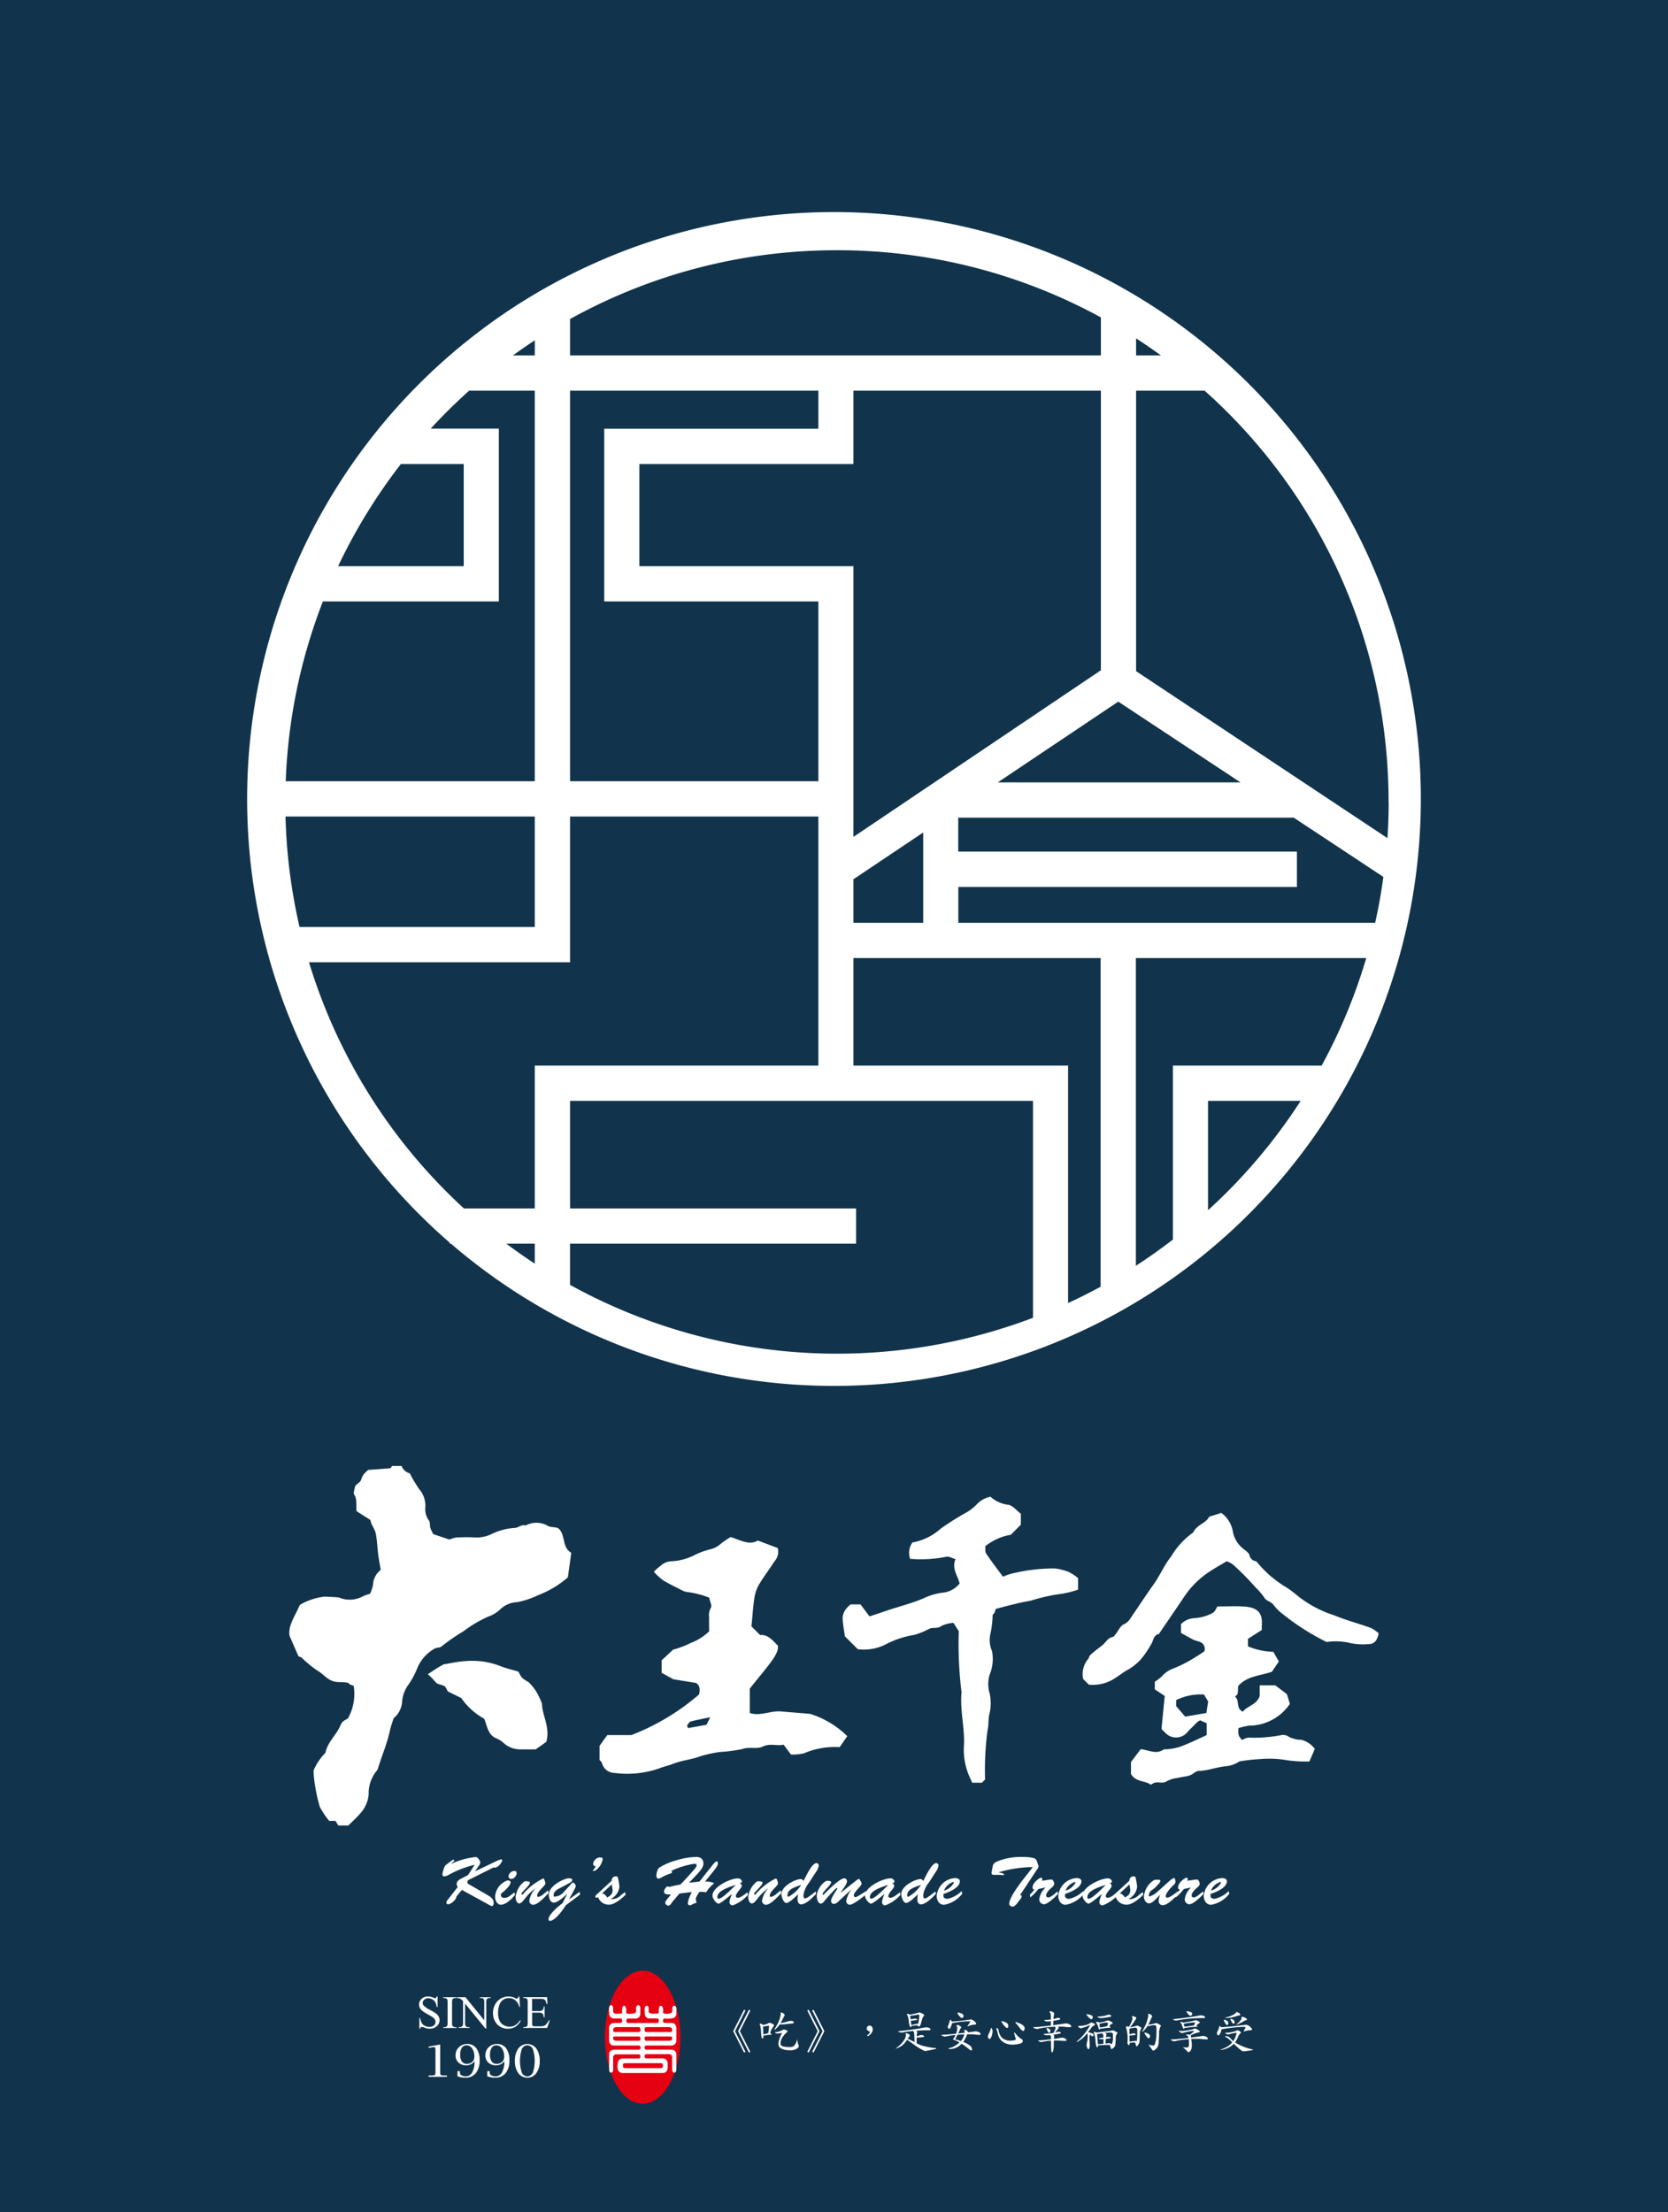 <svg xmlns="http://www.w3.org/2000/svg" xmlns:xlink="http://www.w3.org/1999/xlink" width="81.094" height="107.538" viewBox="0 0 81.094 107.538"><defs><clipPath id="a"><rect width="81.094" height="107.538" transform="translate(0 0)" fill="none"/></clipPath></defs><rect width="81.094" height="107.538" transform="translate(0 0)" fill="#11344c"/><path d="M35.646,98.74l.528,1.041.068-.035-.507-1.006.507-1.006-.068-.035Zm.237,0,.527,1.041.069-.035-.507-1.006.507-1.006L36.41,97.7Z" fill="#fff"/><g clip-path="url(#a)"><path d="M37.036,98.39c.031.017.049.033.053.046a.542.542,0,0,0,.091-.018.384.384,0,0,0,.162-.057.171.171,0,0,1,.068-.029.465.465,0,0,1,.122.038c.069.037.1.066.1.084a.064.064,0,0,1-.011.04.69.69,0,0,0-.13.2.713.713,0,0,0-.042.138l.022.013c.026.029.04.049.04.06a.014.014,0,0,1-.014.009,1.424,1.424,0,0,0-.246.022,1.19,1.19,0,0,1-.13.02h-.011l0,.068c0,.049-.016.071-.036.071a.041.041,0,0,1-.037-.029.079.079,0,0,1-.013-.042A1.789,1.789,0,0,1,37,98.715a1.622,1.622,0,0,0-.033-.212.3.3,0,0,0-.036-.1c0-.018.007-.027.025-.027a.356.356,0,0,1,.084.016m.184.478a.744.744,0,0,0,.124-.035,2.355,2.355,0,0,0,.042-.337c0-.011-.009-.018-.027-.018s-.05.005-.1.011a.862.862,0,0,1-.151.016.039.039,0,0,1-.015,0l.017.387a.484.484,0,0,0,.109-.022m.873-.99a.115.115,0,0,1,.053.082.071.071,0,0,1-.018.044.072.072,0,0,0-.028.038,2.839,2.839,0,0,1-.156.306,2.77,2.77,0,0,0,.333-.08.861.861,0,0,1,.164-.031c.1,0,.148.029.148.077,0,.031-.031.047-.093.051s-.17.016-.286.029a1.5,1.5,0,0,1-.21.016.491.491,0,0,1-.091-.007,1.085,1.085,0,0,1-.193.222c-.031.031-.053.044-.062.044s-.009,0-.009-.018a3.168,3.168,0,0,0,.2-.361,1.934,1.934,0,0,0,.093-.275.927.927,0,0,0,.016-.115l-.007-.053c0-.011.011-.018.033-.018a.219.219,0,0,1,.111.049m-.379.9a.55.55,0,0,0,.144-.02,1.164,1.164,0,0,0,.228-.1.024.024,0,0,1,.018,0,.356.356,0,0,1,.1.02q.087.036.087.069c0,.013-.009.022-.022.031a1,1,0,0,0-.171.175.815.815,0,0,0-.122.208.587.587,0,0,0-.031.191.1.1,0,0,0,.027.066.161.161,0,0,0,.1.058,1.171,1.171,0,0,0,.33.031.335.335,0,0,0,.2-.053.677.677,0,0,0,.157-.344,1.417,1.417,0,0,0,.038.242.4.4,0,0,1,.04.113.1.1,0,0,1-.044.077.343.343,0,0,1-.147.087.485.485,0,0,1-.177.035,1.4,1.4,0,0,1-.35-.031.584.584,0,0,1-.135-.053.25.25,0,0,1-.142-.228.852.852,0,0,1,.042-.215,1.638,1.638,0,0,1,.14-.322.881.881,0,0,1-.217.034.21.21,0,0,1-.1-.02.043.043,0,0,1-.022-.04s0-.009.007-.009Z" fill="#fff"/><path d="M39.316,99.781l-.069-.035.508-1.006-.508-1.006.069-.036.527,1.042Zm.237,0-.069-.035.508-1.006-.508-1.006.069-.036.527,1.042Z" fill="#fff"/><path d="M42.356,98.85a.525.525,0,0,1-.166.135l-.033-.04c.09-.066.137-.122.137-.17,0-.009-.013-.02-.04-.031a.233.233,0,0,1-.073-.04.119.119,0,0,1-.04-.1.128.128,0,0,1,.042-.093.134.134,0,0,1,.093-.042.138.138,0,0,1,.111.056.208.208,0,0,1,.044.13.3.3,0,0,1-.075.191" fill="#fff"/><path d="M45.177,98.586c.04.018.06.042.06.073a.032.032,0,0,1-.035.036c-.239,0-.461.009-.669.024.042.02.064.038.064.053a.144.144,0,0,0-.005.034.735.735,0,0,0-.022.181c.049-.013.093-.026.133-.04a.253.253,0,0,1,.076-.019c.1,0,.146.031.146.079,0,.014-.016.02-.047.022s-.079.009-.137.014a.97.97,0,0,1-.1.006.361.361,0,0,1-.071,0c0,.08-.007.171-.007.277a1.613,1.613,0,0,0,.255.113,3.793,3.793,0,0,0,.689.126.022.022,0,0,1,.009.016c0,.015-.022.026-.062.031-.272.06-.425.091-.458.091a.169.169,0,0,1-.087-.022,3.2,3.2,0,0,1-.4-.233c-.161-.118-.3-.215-.409-.29a1.4,1.4,0,0,1-.149.195.814.814,0,0,1-.3.2.378.378,0,0,1-.109.034h-.009a1.8,1.8,0,0,0,.29-.242,1.075,1.075,0,0,0,.173-.246.385.385,0,0,0,.049-.17l-.018-.069c0-.011.011-.018.033-.018a.222.222,0,0,1,.118.044q.057.03.057.069a.04.04,0,0,1-.011.025c-.033.039-.057.07-.07.088a.231.231,0,0,0-.02.036c.115.057.223.113.325.161a4.187,4.187,0,0,0-.017-.449c-.011-.027-.023-.047-.031-.065a.074.074,0,0,1-.016-.02l-.073.007c-.122.011-.255.029-.4.055a.619.619,0,0,1-.1.016.262.262,0,0,1-.1-.027c-.036-.013-.051-.024-.051-.035s0-.007.015-.007c.257-.026.481-.053.674-.08s.372-.055.565-.093a1.051,1.051,0,0,1,.131-.011.3.3,0,0,1,.121.031m-.983-.673a.375.375,0,0,1,.035.022,2.8,2.8,0,0,0,.463-.106.425.425,0,0,1,.129.044c.075.04.113.068.113.086a.057.057,0,0,1-.016.033.543.543,0,0,0-.091.176,2.289,2.289,0,0,1-.084.285.119.119,0,0,1-.04.049.074.074,0,0,1-.037.011.037.037,0,0,1-.034-.022.265.265,0,0,0-.028-.038c-.056,0-.109.009-.16.016a.959.959,0,0,1-.124.018h-.011c0,.035-.016.053-.033.053a.041.041,0,0,1-.038-.029.084.084,0,0,1-.013-.042,1.092,1.092,0,0,1-.047-.27,1.017,1.017,0,0,0-.044-.187.221.221,0,0,0-.049-.088c0-.016.009-.025.027-.025a.333.333,0,0,1,.082.014m.219.5a1.132,1.132,0,0,0,.146-.029.075.075,0,0,1,.029-.006.1.1,0,0,1,.049.011,2,2,0,0,0,.042-.231A1.029,1.029,0,0,0,44.692,98c0-.047-.013-.071-.035-.071a2.522,2.522,0,0,1-.406.062l.022.175c.06-.009.118-.02.173-.033a.11.11,0,0,1,.029,0c.08,0,.122.016.122.045,0,.006-.007.011-.016.013-.053.013-.1.022-.152.029a.609.609,0,0,1-.076.008.394.394,0,0,1-.073,0l.027.211a.988.988,0,0,0,.106-.016" fill="#fff"/><path d="M46.671,98.482c.04.029.062.056.062.082a.028.028,0,0,1-.009.018.253.253,0,0,0-.058.091c-.029.064-.055.124-.082.177l.313-.033c0-.018,0-.035,0-.053a.129.129,0,0,0-.027-.069c0-.011.014-.018.042-.018a.157.157,0,0,1,.08.029.207.207,0,0,1,.076.089c.128-.013.241-.029.334-.044a.283.283,0,0,1,.04,0,.414.414,0,0,1,.155.038c.051.031.078.062.078.093s-.02.035-.06.035-.113,0-.213-.013a1.123,1.123,0,0,0-.159-.013l-.22,0a.041.041,0,0,0-.009.02,1.355,1.355,0,0,1-.184.35.582.582,0,0,1,.06.027,1.2,1.2,0,0,1,.286.17.235.235,0,0,1,.084.166c0,.034-.015.051-.044.051a.113.113,0,0,1-.062-.024,4.23,4.23,0,0,0-.4-.3.852.852,0,0,1-.284.2.736.736,0,0,1-.283.056q-.087,0-.087-.027a1.594,1.594,0,0,0,.217-.069,1.334,1.334,0,0,0,.33-.223,1.264,1.264,0,0,0-.274-.125c-.027-.006-.038-.017-.038-.033a.027.027,0,0,1,.011-.024.449.449,0,0,0,.08-.124c.011-.02.02-.04.029-.058a3.779,3.779,0,0,0-.41.06.29.29,0,0,1-.1.018.274.274,0,0,1-.12-.031c-.035-.018-.053-.031-.053-.04s.005-.016.018-.016c.113,0,.343-.015.691-.051.011-.031.02-.06.029-.088a.661.661,0,0,0,.031-.155.313.313,0,0,0-.024-.116.05.05,0,0,1-.009-.033.029.029,0,0,1,.033-.033.253.253,0,0,1,.129.046m-.41-.248a.285.285,0,0,0,.013.036,8.592,8.592,0,0,0,.9-.1l.042,0a.348.348,0,0,1,.135.064c.071.066.109.109.109.126,0,.04-.029.06-.082.06a.89.89,0,0,0-.335.087.008.008,0,0,1-.009-.009.95.95,0,0,1,.073-.111.316.316,0,0,0,.058-.113s0-.007-.013-.011a.157.157,0,0,0-.049-.007,3.447,3.447,0,0,0-.355.022c-.1.009-.228.027-.385.054a.3.3,0,0,1-.056.011.066.066,0,0,1-.026,0,.5.5,0,0,1-.029.129.633.633,0,0,1-.064.131.06.06,0,0,1-.036.02.065.065,0,0,1-.053-.034.1.1,0,0,1-.018-.062.133.133,0,0,1,.014-.06,1.181,1.181,0,0,0,.088-.259c0-.017.011-.026.02-.026s.036.02.056.057m.292.676c-.035.073-.071.14-.1.2a.008.008,0,0,0,0,.011c0,.007.007.011.024.016.089.024.169.051.244.077a.852.852,0,0,0,.131-.226.893.893,0,0,0,.033-.1c-.124.007-.233.013-.328.02m.162-1.048a.332.332,0,0,1,.1.06.112.112,0,0,1,.027.073c0,.064-.027.095-.078.095-.033,0-.075-.033-.128-.1a.385.385,0,0,1-.089-.142c0-.008.009-.015.027-.017a.393.393,0,0,1,.137.033" fill="#fff"/><path d="M48.221,98.613a.336.336,0,0,1,.037.126.677.677,0,0,1-.042.22.311.311,0,0,1-.057.124c-.018.024-.034.035-.047.035a.07.07,0,0,1-.066-.042A.223.223,0,0,1,48.032,99a.307.307,0,0,1,.014-.085,1.241,1.241,0,0,0,.121-.285c.005-.031.014-.047.031-.047s.014.011.023.031m.323.056a.661.661,0,0,0,.073.243.4.4,0,0,0,.1.146.377.377,0,0,0,.166.1.556.556,0,0,0,.226.045.783.783,0,0,0,.253-.038c.015,0,.024-.013.024-.04l-.086-.3c0-.018,0-.027.008-.027s.014.007.023.016a2.027,2.027,0,0,0,.261.263.123.123,0,0,0,.062.04.108.108,0,0,1,.069.113.082.082,0,0,1-.029.058.213.213,0,0,1-.1.055,1.423,1.423,0,0,1-.368.051.794.794,0,0,1-.211-.024,1.053,1.053,0,0,1-.172-.06.721.721,0,0,1-.171-.128.766.766,0,0,1-.1-.14.976.976,0,0,1-.068-.2.85.85,0,0,0-.067-.223c0-.018,0-.027.009-.027a.1.1,0,0,1,.1.078m.242-.4a.584.584,0,0,1,.184.091.2.2,0,0,1,.051.144.092.092,0,0,1-.02.053.056.056,0,0,1-.042.024.1.1,0,0,1-.067-.033A1.117,1.117,0,0,1,48.7,98.3c-.013-.014-.017-.022-.017-.029s.008-.018.017-.018a.36.36,0,0,1,.087.016m.66.044c.06.022.122.049.184.075a.535.535,0,0,1,.155.118.188.188,0,0,1,.031.1.214.214,0,0,1-.022.084.061.061,0,0,1-.056.038.047.047,0,0,1-.044-.018.9.9,0,0,1-.119-.126,2.022,2.022,0,0,0-.158-.2c-.035-.031-.051-.053-.051-.066s0-.018.009-.018.04,0,.071.009" fill="#fff"/><path d="M51.491,98.1c.036.013.056.026.056.035a.052.052,0,0,1-.007.025.059.059,0,0,1-.027.02c-.1.022-.2.042-.3.055,0,.067-.009.137-.009.215q.362-.046.585-.086c.015,0,.029,0,.038,0a.443.443,0,0,1,.166.04c.057.036.086.071.086.107s-.022.035-.062.035-.122,0-.233-.013a1.369,1.369,0,0,0-.172-.014c-.071,0-.138,0-.2,0a.027.027,0,0,0,.016.006c.028.016.044.034.044.051s-.007.016-.016.029c-.022.031-.039.051-.05.064a.844.844,0,0,1-.122.142,1.084,1.084,0,0,0,.128-.033.094.094,0,0,1,.042-.011.544.544,0,0,1,.067.009c.035.013.055.026.055.035a.051.051,0,0,1-.006.025.038.038,0,0,1-.029.017,3.119,3.119,0,0,1-.337.058c.033.02.051.038.051.055a.291.291,0,0,1,0,.049.231.231,0,0,0-.017.1c.15-.018.272-.038.368-.058a.166.166,0,0,1,.026,0,.4.4,0,0,1,.144.033c.049.031.073.06.073.089s-.017.033-.051.033-.106,0-.2-.007c-.058,0-.109-.009-.149-.009l-.215,0c0,.193,0,.317-.011.373a.45.45,0,0,1-.031.148c-.017.036-.035.056-.053.056s-.022-.022-.024-.062A4.31,4.31,0,0,1,51.1,99.2c-.04.005-.078.007-.111.009a2.893,2.893,0,0,0-.293.047.192.192,0,0,1-.064.013.233.233,0,0,1-.113-.031c-.035-.018-.051-.031-.051-.038s.005-.009.018-.009c.082,0,.255-.015.521-.048.031,0,.062-.007.093-.012v-.035a.372.372,0,0,0-.033-.166c-.056.006-.1.009-.131.009a.31.31,0,0,1-.162-.027c-.02-.011-.029-.02-.029-.024a.016.016,0,0,1,.018-.018,3.866,3.866,0,0,0,.432-.04l.016,0a1.07,1.07,0,0,0,.086-.173.237.237,0,0,0,.02-.08.279.279,0,0,0-.024-.055q-.2.011-.351.024a3.4,3.4,0,0,0-.425.067.235.235,0,0,1-.093.017.3.3,0,0,1-.131-.031c-.04-.017-.057-.031-.057-.039s0-.016.015-.016c.115,0,.355-.02.72-.064l.12-.014c0-.079,0-.15,0-.212a.906.906,0,0,1-.133.013.3.3,0,0,1-.164-.029c-.017-.011-.026-.02-.026-.024s0-.018.018-.018c.119,0,.221-.013.305-.024a1.829,1.829,0,0,0-.011-.264.5.5,0,0,0-.033-.069.065.065,0,0,1-.02-.04c0-.017.013-.026.042-.026a.2.2,0,0,1,.107.033c.048.022.075.042.075.062a.184.184,0,0,0,0,.036,1.153,1.153,0,0,0-.033.246,1.472,1.472,0,0,0,.173-.047.112.112,0,0,1,.04-.009.467.467,0,0,1,.064.007m-.556.494a.274.274,0,0,1,.1.055.13.13,0,0,1,.029.085.094.094,0,0,1-.023.057.067.067,0,0,1-.048.029c-.011,0-.02-.007-.029-.024a.782.782,0,0,1-.084-.173.047.047,0,0,1-.007-.02.016.016,0,0,1,.015-.018.239.239,0,0,1,.047.009" fill="#fff"/><path d="M53.149,98.343c.058.031.086.056.086.076s-.011.024-.028.033a.513.513,0,0,0-.131.1,2.659,2.659,0,0,1-.169.228.146.146,0,0,0,.025.025l.031,0c.031.009.064.02.1.029a.352.352,0,0,1,.086.042.063.063,0,0,1,.018.04.124.124,0,0,1-.016.053.04.04,0,0,1-.037.024c-.014,0-.02,0-.025-.009a.345.345,0,0,1-.064-.057l-.033-.038,0,.018a.245.245,0,0,1-.013.057c-.009.038-.014.058-.014.062l.018.426a.253.253,0,0,1-.022.1c-.016.044-.029.069-.04.069-.029,0-.055-.045-.082-.133a.158.158,0,0,1-.013-.058,1.51,1.51,0,0,1,.037-.217A1.077,1.077,0,0,0,52.881,99a.612.612,0,0,0-.02-.159c-.031.035-.062.068-.089.1a1.186,1.186,0,0,1-.33.277.243.243,0,0,1-.088.046c-.005,0-.009,0-.009-.008s.009-.016.028-.036a2.507,2.507,0,0,0,.306-.3,3,3,0,0,0,.3-.43.066.066,0,0,0,.011-.029s-.007-.009-.018-.009a2.28,2.28,0,0,1-.416.146.172.172,0,0,1-.1-.04c-.025-.022-.036-.037-.036-.046s0-.027.018-.027a1.622,1.622,0,0,0,.33-.035.814.814,0,0,0,.255-.118c.018,0,.029-.008.029-.011a.365.365,0,0,1,.095.029m-.233-.425a.857.857,0,0,1,.169.055.1.1,0,0,1,.046.091.114.114,0,0,1-.022.06.061.061,0,0,1-.046.026.077.077,0,0,1-.06-.024.8.8,0,0,1-.169-.179.039.039,0,0,1-.013-.023.016.016,0,0,1,.016-.015.531.531,0,0,1,.079.009m.368.868.02.011a.319.319,0,0,0,.053,0,.305.305,0,0,0,.058-.007c.124-.018.3-.04.529-.064a.681.681,0,0,0,.147-.031l.02,0a.471.471,0,0,1,.115.048c.071.038.108.062.108.073a.027.027,0,0,1-.008.018.4.4,0,0,0-.078.157,4.079,4.079,0,0,1-.024.421.255.255,0,0,1-.078.125c-.049.044-.082.066-.1.066s-.025-.009-.029-.027l-.06-.177c-.117,0-.233.007-.346.011s-.188.011-.215.011h-.011l0,.027c0,.046-.014.069-.034.069a.04.04,0,0,1-.037-.029.074.074,0,0,1-.016-.04,1.832,1.832,0,0,1-.042-.324,1.135,1.135,0,0,0-.042-.219.308.308,0,0,0-.044-.106c0-.018.006-.027.024-.027a.384.384,0,0,1,.084.013m.133-.489a.161.161,0,0,1,.031.013,1.13,1.13,0,0,0,.206-.031.736.736,0,0,0,.164-.055.108.108,0,0,1,.049-.014.387.387,0,0,1,.133.045c.073.044.111.075.111.1,0,0-.007.007-.018.009a.208.208,0,0,0-.069.035.18.18,0,0,0-.071.084.016.016,0,0,1-.006.014l.009.006c.026.029.042.049.042.058a.017.017,0,0,1-.016.009,2.136,2.136,0,0,0-.31.024c-.087.013-.14.02-.16.02a.051.051,0,0,1-.028-.007l0,.016c0,.022-.005.033-.009.033-.031,0-.047-.011-.051-.033a.726.726,0,0,0-.12-.295c-.009-.009-.011-.013-.011-.017a.024.024,0,0,1,.027-.027.156.156,0,0,1,.1.018m.195,1.048a.182.182,0,0,0,.04-.005v-.226a.464.464,0,0,1-.071.005.445.445,0,0,1-.115-.011c-.027-.007-.04-.014-.04-.022s0-.016.018-.018c.071-.007.139-.016.206-.027a1.041,1.041,0,0,0-.009-.131.322.322,0,0,0-.027-.053.062.062,0,0,1-.013-.024c-.084.011-.153.022-.206.031a.078.078,0,0,1-.029,0,.072.072,0,0,1-.024,0l.042.5a2.275,2.275,0,0,0,.228-.018m.357-1.409c.04.015.062.028.062.042a.062.062,0,0,1-.009.028.05.05,0,0,1-.033.023c-.089.017-.177.033-.271.046a.977.977,0,0,1-.146.016.329.329,0,0,1-.184-.034c-.022-.013-.031-.022-.031-.028s.005-.009.018-.009a1.99,1.99,0,0,0,.324-.038,1,1,0,0,0,.161-.049.1.1,0,0,1,.034-.009.555.555,0,0,1,.075.012m-.319.587a1.041,1.041,0,0,0,.188-.045.3.3,0,0,0,.02-.059.325.325,0,0,0,.009-.051.054.054,0,0,0-.06-.062,1.251,1.251,0,0,0-.171.024c-.09.02-.148.031-.175.035,0,.045.007.105.016.184a1.215,1.215,0,0,0,.173-.026m.228.793a.223.223,0,0,1,.051-.007.124.124,0,0,1,.08.029c.009.009.015.018.02.022a.014.014,0,0,0,.011,0c.013,0,.022-.012.031-.034a.719.719,0,0,0,.044-.217c0-.051,0-.108,0-.173a.275.275,0,0,0-.013-.106.141.141,0,0,0-.1-.033c-.065,0-.129,0-.191.009-.035,0-.071.006-.1.011a.084.084,0,0,0,.02.008c.049.023.073.04.073.058l-.007.027a.4.4,0,0,0-.019.108.156.156,0,0,0,.044-.006.226.226,0,0,1,.051-.007c.093,0,.139.018.139.051,0,.009-.008.013-.024.015a1.941,1.941,0,0,1-.217.027c-.007.067-.013.142-.018.23a1.129,1.129,0,0,0,.122-.015" fill="#fff"/><path d="M55.185,98.043c.038.018.058.04.058.062a.153.153,0,0,1-.022.054c-.036.048-.06.086-.078.113a1.819,1.819,0,0,1-.208.283.051.051,0,0,0,.024,0c.058-.018.142-.038.251-.06a.178.178,0,0,0,.068-.029h.009a.42.42,0,0,1,.109.047c.066.037.1.062.1.073a.036.036,0,0,1-.009.022.538.538,0,0,0-.07.177c-.005.266-.012.426-.018.475a.307.307,0,0,1-.062.141c-.038.054-.062.078-.076.078s-.019-.007-.024-.024c-.018-.054-.035-.109-.055-.169-.04.005-.08.007-.118.009-.071.007-.115.009-.13.009l-.009,0v.02a.124.124,0,0,1-.014.062c-.006.022-.017.033-.031.033s-.024-.016-.046-.051a.1.1,0,0,1-.022-.044l.009-.1a2.027,2.027,0,0,0-.06-.614.177.177,0,0,1-.018-.068c0-.022.013-.036.042-.036a.3.3,0,0,1,.073.016l.025.011a1.689,1.689,0,0,0,.144-.284.432.432,0,0,0,.035-.142.235.235,0,0,0-.033-.068c0-.018.013-.027.042-.027a.224.224,0,0,1,.115.033m-.151,1.186a1.006,1.006,0,0,0,.153-.02.146.146,0,0,1,.031,0,.1.1,0,0,1,.049.011l0-.009a2.04,2.04,0,0,0,.025-.268c0-.067,0-.138,0-.217a.327.327,0,0,0-.016-.12.111.111,0,0,0-.088-.038.377.377,0,0,0-.076.007c-.073.013-.128.024-.166.033a.01.01,0,0,1-.009,0,.118.118,0,0,1-.026,0l0,.286a1.019,1.019,0,0,0,.113-.035.316.316,0,0,1,.064-.016c.08,0,.122.025.122.062,0,.013-.013.022-.04.022s-.068.009-.117.014a.68.68,0,0,1-.086.006.429.429,0,0,1-.056,0l.005.295c.031,0,.066,0,.11-.009m.933-1.29c.036.027.056.053.056.08a.067.067,0,0,1-.02.047.1.1,0,0,0-.027.039,3.408,3.408,0,0,1-.142.313h.016a.047.047,0,0,0,.026,0c.063-.015.149-.033.264-.055a.267.267,0,0,0,.071-.024l.011,0a.5.5,0,0,1,.115.049c.071.038.109.062.109.073a.082.082,0,0,1-.009.031.786.786,0,0,0-.077.24,6.012,6.012,0,0,1-.034.651.373.373,0,0,1-.1.195c-.066.067-.11.1-.133.1a.066.066,0,0,1-.062-.026c-.048-.074-.1-.149-.164-.233l-.024-.027s0-.006.009-.006a1.13,1.13,0,0,0,.233.051c.022,0,.044-.02.062-.062a1.289,1.289,0,0,0,.079-.4c.005-.1.007-.206.007-.326a.63.63,0,0,0-.015-.16.122.122,0,0,0-.1-.048.493.493,0,0,0-.078.006,1.324,1.324,0,0,0-.17.04.014.014,0,0,1-.011,0,.136.136,0,0,1-.058-.011,1.182,1.182,0,0,1-.195.241c-.031.031-.051.047-.06.047s-.009,0-.009-.018a3.115,3.115,0,0,0,.191-.377,2.749,2.749,0,0,0,.089-.288.886.886,0,0,0,.015-.122l-.009-.051c0-.011.011-.017.036-.017a.218.218,0,0,1,.108.048m-.239.88a.435.435,0,0,1,.148.067.134.134,0,0,1,.043.1.125.125,0,0,1-.023.066.067.067,0,0,1-.046.029.064.064,0,0,1-.051-.029.888.888,0,0,1-.144-.208.04.04,0,0,1-.013-.022.016.016,0,0,1,.017-.018.294.294,0,0,1,.069.011" fill="#fff"/><path d="M57.372,98.722a.113.113,0,0,0,.045.009,1.571,1.571,0,0,0,.23-.018c.1-.013.189-.027.264-.044a1.085,1.085,0,0,0,.164-.054.033.033,0,0,1,.015-.006.4.4,0,0,1,.131.055c.075.045.113.078.113.1s-.015.024-.044.029a1.979,1.979,0,0,0-.4.144.087.087,0,0,1,.013.044.455.455,0,0,0,0,.069c.226-.027.408-.051.548-.076l.037,0a.439.439,0,0,1,.155.036c.054.031.08.064.08.095s-.022.033-.062.033-.113,0-.213-.013a1.123,1.123,0,0,0-.159-.013c-.142,0-.266,0-.377.006.005.04.011.082.02.129a1.155,1.155,0,0,1,.011.142.87.87,0,0,1-.013.186.342.342,0,0,1-.049.113.216.216,0,0,1-.051.053.153.153,0,0,1-.06.02c-.015,0-.026-.011-.033-.029a2.5,2.5,0,0,0-.217-.2.008.008,0,0,1,.009-.009,1.629,1.629,0,0,0,.173.009.112.112,0,0,0,.066-.013.142.142,0,0,0,.031-.069.279.279,0,0,0,.007-.064,1.782,1.782,0,0,0-.016-.257c-.062,0-.119.011-.173.015a3.52,3.52,0,0,0-.429.069.281.281,0,0,1-.094.016.29.29,0,0,1-.119-.029c-.036-.02-.053-.033-.053-.04s0-.018.017-.018c.111,0,.348-.018.707-.057.047-.005.091-.009.135-.016a.233.233,0,0,0-.022-.069.2.2,0,0,0-.082-.068c-.009,0-.011,0-.011-.005,0-.018.022-.026.069-.026a.457.457,0,0,1,.111.015l0,0c.058-.044.124-.1.195-.157.007-.007.011-.011.011-.015s-.009-.018-.026-.018a.786.786,0,0,0-.129.013,3,3,0,0,0-.317.067.453.453,0,0,1-.117.024.2.2,0,0,1-.1-.044c-.029-.023-.043-.038-.043-.051a.016.016,0,0,1,.018-.018.139.139,0,0,1,.033.009M58.531,98c.036.018.054.04.054.069s-.014.033-.036.033a7.677,7.677,0,0,0-.875.046c-.122.014-.255.034-.4.06a.583.583,0,0,1-.1.016.243.243,0,0,1-.091-.022c-.031-.012-.046-.02-.046-.029s0-.018.017-.018c.253-.027.477-.053.667-.08s.372-.053.563-.091a.992.992,0,0,1,.129-.011.272.272,0,0,1,.11.027m-1.041.3a.2.2,0,0,1,.038.024c.093-.013.21-.031.352-.055a2.166,2.166,0,0,0,.233-.055.059.059,0,0,1,.031-.007.331.331,0,0,1,.1.035c.067.036.1.062.1.078a.049.049,0,0,1-.029.027.941.941,0,0,0-.144.119l.013.007c.025.022.038.038.038.046a.019.019,0,0,1-.02.011,3.111,3.111,0,0,0-.385.025,1.548,1.548,0,0,1-.2.024.056.056,0,0,1-.02,0c-.006.031-.017.047-.033.047s-.027-.009-.035-.029a.067.067,0,0,1-.016-.042.287.287,0,0,1-.044-.12.272.272,0,0,0-.04-.082.128.128,0,0,0-.047-.04c0-.018.009-.026.027-.026a.334.334,0,0,1,.082.015m.321.195a1.987,1.987,0,0,0,.237-.035.348.348,0,0,0,.049-.093.089.089,0,0,0,.011-.038c0-.011-.011-.018-.033-.018s-.1.007-.195.016-.191.028-.326.053h0l.038.139c.053,0,.126-.011.221-.024m.029-.7a.308.308,0,0,1,.1.04.074.074,0,0,1,.024.051c0,.071-.029.1-.087.1-.031,0-.068-.027-.113-.084s-.077-.1-.077-.115.009-.016.026-.018a.616.616,0,0,1,.129.022" fill="#fff"/><path d="M59.367,98.538s0,.009,0,.009c.291-.011.685-.051,1.184-.117.022,0,.042,0,.055,0a.38.38,0,0,1,.148.076c.08.075.12.122.12.142s-.026.046-.08.046a1.14,1.14,0,0,0-.325.064c-.007,0-.009,0-.009-.009a.856.856,0,0,1,.053-.1.356.356,0,0,0,.042-.1s0-.006-.013-.011a.194.194,0,0,0-.049-.006,4.848,4.848,0,0,0-.485.028c-.138.014-.313.036-.53.071a.555.555,0,0,1-.075.014c-.009,0-.014,0-.018,0v0a.412.412,0,0,1-.033.139.51.51,0,0,1-.071.133.057.057,0,0,1-.1-.013.106.106,0,0,1-.016-.062.146.146,0,0,1,.013-.06,1.113,1.113,0,0,0,.1-.266c0-.018.011-.029.023-.029s.035.02.055.06m.9.191c.051.026.078.051.078.071a.054.054,0,0,1-.016.022.539.539,0,0,0-.137.206,1.293,1.293,0,0,1-.115.224.256.256,0,0,0-.02.026l.011.009a2.669,2.669,0,0,0,.857.335c0,.017-.017.031-.048.037-.211.031-.333.049-.368.049a.214.214,0,0,1-.142-.033,4.606,4.606,0,0,1-.372-.33.665.665,0,0,1-.062.057,1.074,1.074,0,0,1-.195.131,1.243,1.243,0,0,1-.211.08.58.58,0,0,1-.159.026c-.014,0-.018,0-.018-.008s.011-.009.035-.014l.12-.048a1.786,1.786,0,0,0,.217-.114,1.1,1.1,0,0,0,.169-.148.273.273,0,0,0,.028-.033c-.035-.033-.07-.069-.106-.107a.718.718,0,0,0-.213-.15c-.017,0-.026-.014-.026-.036,0,0,.013-.009.044-.009a.324.324,0,0,1,.106.02.6.6,0,0,1,.129.107.908.908,0,0,0,.117.113A.343.343,0,0,0,60,99.163a1.444,1.444,0,0,0,.1-.248.278.278,0,0,0,.018-.082.016.016,0,0,0-.016-.016c-.11.018-.21.038-.3.06a.4.4,0,0,1-.1.018.174.174,0,0,1-.091-.027c-.027-.013-.04-.026-.04-.035s0-.016.017-.016a1.363,1.363,0,0,0,.277-.028,1.113,1.113,0,0,0,.258-.078.215.215,0,0,1,.046-.007.347.347,0,0,1,.1.025m-.7-.534a.428.428,0,0,1,.117.064.135.135,0,0,1,.033.1.091.091,0,0,1-.022.057.069.069,0,0,1-.046.029c-.014,0-.027-.009-.038-.029a.763.763,0,0,1-.109-.19.039.039,0,0,1-.011-.025.019.019,0,0,1,.018-.015.285.285,0,0,1,.058.009m.66-.348c.047.035.071.064.071.086a.039.039,0,0,1-.036.04.5.5,0,0,0-.128.027,1.691,1.691,0,0,1-.47.1.284.284,0,0,1-.1-.006c0-.009.009-.016.026-.018a.811.811,0,0,0,.167-.049,1.064,1.064,0,0,0,.259-.12.23.23,0,0,0,.086-.09.017.017,0,0,1,.016-.009.281.281,0,0,1,.1.042m-.337.3a.368.368,0,0,1,.109.062.15.15,0,0,1,.031.1.082.082,0,0,1-.018.049.053.053,0,0,1-.035.02.045.045,0,0,1-.038-.024.826.826,0,0,1-.109-.186.048.048,0,0,1-.009-.023s.007-.008.018-.008a.174.174,0,0,1,.051.011m.645-.069c.066.04.1.071.1.093s-.014.02-.04.027a.57.57,0,0,0-.109.048,1.96,1.96,0,0,1-.363.175c-.011,0-.016,0-.016-.008a1.045,1.045,0,0,0,.107-.089.68.68,0,0,0,.119-.133c.023-.024.034-.042.034-.055a.177.177,0,0,0-.005-.029.17.17,0,0,1,0-.04c0-.018.013-.027.042-.027a.47.47,0,0,1,.135.038" fill="#fff"/><path d="M22.258,91.726a.215.215,0,0,1-.056-.138c0-.131.1-.2.207-.256l.348-.181.319-.5a5.112,5.112,0,0,0-1.281.5.461.461,0,0,1-.187.063.092.092,0,0,1-.1-.1,1.528,1.528,0,0,1,.082-.308c.043-.128.072-.135.181-.217l.18-.135a.22.22,0,0,1,.1-.049.032.032,0,0,1,.033.036c0,.026.01.02-.151.158l.006.006a3.841,3.841,0,0,1,1.163-.328c.085-.007.1.016.154.079a.367.367,0,0,1,.095.184.372.372,0,0,1-.082.174l-.167.243.006.006,1.048-.5a.993.993,0,0,1,.2-.075.058.058,0,0,1,.062.062c0,.043-.2.394-.423.332l-1.2.6a.142.142,0,0,0-.076.121c0,.069.1.109.151.138l.831.483c.148.085.3.187.3.374,0,.049-.013.161-.082.161a.51.51,0,0,1-.164-.072l-1.3-.713-.263.316c0,.157-.269.38-.4.38A.079.079,0,0,1,21.7,92.5a.24.24,0,0,1,.069-.148Z" fill="#fff"/><path d="M25.039,92.117c-.148.18-.436.476-.686.476-.194,0-.282-.223-.282-.391a.889.889,0,0,1,.607-.791c.056,0,.145.02.145.092,0,.164-.326.456-.463.551-.027.135.023.207.174.207.174,0,.344-.174.476-.269Zm-.315-.913a.3.3,0,0,1,.286-.253.1.1,0,0,1,.108.1.3.3,0,0,1-.263.292.132.132,0,0,1-.131-.141" fill="#fff"/><path d="M26.645,91.893l.026.144c-.174.155-.512.559-.752.559a.193.193,0,0,1-.184-.217,1.184,1.184,0,0,1,.283-.565l-.007-.006a2.61,2.61,0,0,0-.5.5c-.05.062-.171.223-.26.223-.144,0-.18-.207-.184-.318a1.111,1.111,0,0,1,.388-.719.164.164,0,0,1,.128-.04c.2.007.18.053.18.073,0,.128-.413.459-.413.538a.036.036,0,0,0,.036.036c.023,0,.052-.029.066-.046a2.886,2.886,0,0,1,.962-.739c.013,0,.032.017.052.063a.705.705,0,0,1,.049.177c0,.128-.4.378-.4.6a.06.06,0,0,0,.059.059.693.693,0,0,0,.282-.164Z" fill="#fff"/><path d="M27.577,92.067l-.007-.007c-.118.132-.463.431-.643.431s-.246-.24-.246-.385c0-.43.715-.778.968-.8.046,0,.174.01.174.082s-.065.1-.108.135l-.374.2c-.207.112-.45.2-.421.444,0,.026.023.033.053.033a.629.629,0,0,0,.417-.2l.351-.387c.033-.036.072-.092.125-.092s.125.111.125.167a.471.471,0,0,1-.069.168l-.246.459.006.007.5-.358.017.138-.693.519c-.345.548-.634.758-.762.758a.075.075,0,0,1-.076-.079c0-.236.5-.65.68-.781Z" fill="#fff"/><path d="M29.137,90.294c.053,0,.167,0,.167.076a.877.877,0,0,1-.154.364c-.2.243-.266.217-.338.217a1.358,1.358,0,0,0,.148-.224c-.059-.019-.125-.039-.125-.115a.366.366,0,0,1,.3-.318" fill="#fff"/><path d="M30.384,91.979l.033.125c-.2.2-.558.5-.821.486a.543.543,0,0,1-.522-.375.107.107,0,0,1-.072.043.061.061,0,0,1-.056-.062c0-.043.053-.089.079-.115l.713-.654a.2.2,0,0,1,.187-.213c.1,0,.118.03.128.121a3.127,3.127,0,0,1,.062.381.758.758,0,0,1-.427.6.6.6,0,0,0,.5-.184Zm-1.116.069c.122.007.194.108.256.194.2-.122.25-.178.26-.368-.01-.069-.023-.158-.043-.269Z" fill="#fff"/><path d="M33.032,92.051l-.342.4c-.039.055-.112.187-.19.187a.166.166,0,0,1-.161-.141c0-.092.232-.319.279-.408-.23.02-.335-.023-.335-.134,0-.076.095-.25.183-.25.023,0,.049.023.076.023s.04-.023.539-.118c.125-.121.361-.378.649-.706.043-.046.138-.161.138-.227s-.075-.072-.115-.072a4.079,4.079,0,0,0-1.126.345c.024.01.047.02.047.049,0,.046-.043.066-.083.079a2.348,2.348,0,0,0-.45.2.316.316,0,0,1-.131.046c-.075,0-.1-.092-.1-.151a.8.8,0,0,1,.111-.362,3.022,3.022,0,0,1,.854-.374,3.614,3.614,0,0,1,.969-.167c.272,0,.355.161.355.321,0,.2-.2.4-.328.542l-.372.394.506-.059.593-.745c.04-.053.178-.237.247-.237.042,0,.056.04.056.076,0,.1-.022.167-.27.469l-.354.437a.862.862,0,0,1,.446.082,1.69,1.69,0,0,0-.393.44A1.064,1.064,0,0,0,34,91.972c-.049.086-.17.24-.17.338a1.093,1.093,0,0,0,.036.2c-.1-.023-.272.138-.357.109-.056-.02-.076-.066-.06-.164a1.71,1.71,0,0,1,.19-.48Z" fill="#fff"/><path d="M35.277,92.32c-.062.05-.272.22-.348.22-.092,0-.282-.216-.289-.387-.013-.41.841-.831,1.222-.841a.2.2,0,0,1,.213.158c0,.039-.085.072-.115.082a.13.13,0,0,1,.1.135c0,.105-.285.335-.285.489,0,.056.049.079.1.079.138,0,.325-.168.466-.263l.026.122a1.913,1.913,0,0,1-.742.512.155.155,0,0,1-.158-.174,1.1,1.1,0,0,1,.122-.368l-.007-.007Zm-.4-.085c0,.016.016.076.066.066.065-.013.167,0,.817-.66l-.006-.007c-.782.24-.877.44-.877.6" fill="#fff"/><path d="M37.96,91.893l.026.144c-.174.155-.512.559-.752.559a.193.193,0,0,1-.184-.217,1.184,1.184,0,0,1,.283-.565l-.007-.006a2.61,2.61,0,0,0-.505.5c-.05.062-.171.223-.26.223-.144,0-.18-.207-.184-.318a1.111,1.111,0,0,1,.388-.719.164.164,0,0,1,.128-.04c.2.007.18.053.18.073,0,.128-.413.459-.413.538a.036.036,0,0,0,.036.036c.023,0,.052-.029.066-.046a2.886,2.886,0,0,1,.962-.739c.013,0,.032.017.052.063a.705.705,0,0,1,.049.177c0,.128-.4.378-.4.6a.06.06,0,0,0,.059.059.693.693,0,0,0,.282-.164Z" fill="#fff"/><path d="M39.329,91.529a1.25,1.25,0,0,0-.266.594c0,.053,0,.164.076.164.112,0,.414-.266.519-.335l.023.109c-.155.17-.493.515-.732.515-.125,0-.174-.131-.174-.236a1.631,1.631,0,0,1,.026-.25c-.115.1-.42.417-.568.417s-.24-.315-.24-.43c0-.387.653-.716.933-.732.068,0,.1.043.137.092.109-.187.4-.867.637-.867a.118.118,0,0,1,.106.125.735.735,0,0,1-.142.315Zm-1.047.617a.054.054,0,0,0,.049.062,1.71,1.71,0,0,0,.621-.577c-.578.187-.65.3-.67.515" fill="#fff"/><path d="M40.853,92.347c-.076.072-.194.207-.305.207a.142.142,0,0,1-.145-.138c0-.1.076-.246.289-.571a.1.1,0,0,0,.02-.043.023.023,0,0,0-.023-.023c-.033,0-.1.079-.128.1-.171.18-.355.377-.509.568a.207.207,0,0,1-.141.092c-.158,0-.2-.256-.2-.375,0-.321.351-.761.548-.735.05.006.148.006.148.075s-.092.165-.131.211c-.059.069-.131.128-.181.2-.036.049-.1.1-.1.171,0,.006.01.029.023.029s.056-.043.066-.052c.161-.168.745-.752.958-.752a.134.134,0,0,1,.135.151c0,.144-.233.41-.305.538l.006.007.729-.575c.033-.026.115-.092.155-.092s.059.079.069.092a.293.293,0,0,1,.059.132c0,.055-.066.128-.1.167-.256.282-.276.335-.279.41,0,.04.039.092.079.083.068-.017.1-.017.508-.293l.02.155c-.154.121-.627.509-.811.509a.183.183,0,0,1-.167-.191,1.332,1.332,0,0,1,.243-.532l-.007-.006Z" fill="#fff"/><path d="M42.692,92.32c-.062.05-.272.22-.348.22-.092,0-.282-.216-.289-.387-.013-.41.841-.831,1.222-.841a.2.2,0,0,1,.213.158c0,.039-.085.072-.115.082a.13.13,0,0,1,.1.135c0,.105-.285.335-.285.489,0,.056.049.079.1.079.137,0,.325-.168.466-.263l.026.122a1.913,1.913,0,0,1-.742.512.155.155,0,0,1-.158-.174A1.1,1.1,0,0,1,43,92.084l-.007-.007Zm-.4-.085c0,.016.016.076.066.066s.167,0,.817-.66l-.006-.007c-.782.24-.877.44-.877.6" fill="#fff"/><path d="M45.151,91.529a1.25,1.25,0,0,0-.266.594c0,.053,0,.164.076.164.112,0,.414-.266.519-.335l.023.109c-.155.17-.493.515-.732.515-.125,0-.174-.131-.174-.236a1.631,1.631,0,0,1,.026-.25c-.115.1-.42.417-.568.417s-.24-.315-.24-.43c0-.387.653-.716.933-.732.069,0,.095.043.137.092.109-.187.4-.867.637-.867a.118.118,0,0,1,.106.125.735.735,0,0,1-.142.315Zm-1.047.617a.054.054,0,0,0,.049.062,1.71,1.71,0,0,0,.621-.577c-.578.187-.65.3-.67.515" fill="#fff"/><path d="M46.783,92.055a1.41,1.41,0,0,1-.886.541c-.24,0-.352-.213-.358-.43a.949.949,0,0,1,.89-.867c.1,0,.236.027.236.158,0,.161-.161.4-.791.611l-.007.072c-.01.125.1.167.2.167a1.386,1.386,0,0,0,.683-.377Zm-.407-.529c0-.023-.016-.043-.039-.036a.721.721,0,0,0-.444.417.807.807,0,0,0,.483-.381" fill="#fff"/><path d="M48.356,91.142c-.076,0-.148,0-.148-.089a1.334,1.334,0,0,1,.03-.19c.039-.213.033-.279.246-.374a3.009,3.009,0,0,1,1.228-.217,2.233,2.233,0,0,1,.5.043c.2.046.187.147.272.374.03.079-.075.2-.121.272l-.772,1.169.007.007c.033-.013.075,0,.075.046,0,.066-.1.184-.138.233-.059.076-.19.269-.292.269-.082,0-.177-.046-.177-.138,0-.325.6-1.09.818-1.362l.328-.421a5.95,5.95,0,0,0-1.662.253v.007c.046.01.263.033.263.1s-.131.013-.263.017Z" fill="#fff"/><path d="M50.481,91.831a2.308,2.308,0,0,1-.394.407l-.013-.144a1.179,1.179,0,0,0,.217-.24c-.069-.007-.089-.033-.089-.1,0-.236.335-.473.414-.473a.059.059,0,0,1,.059.056.223.223,0,0,1-.023.092c.308-.043.489-.082.522-.043a.337.337,0,0,1,.079.174c0,.1-.063.152-.138.214-.1.082-.256.243-.256.374a.1.1,0,0,0,.1.092c.142,0,.348-.213.457-.295l.023.121c-.125.141-.5.506-.69.506a.239.239,0,0,1-.223-.253.938.938,0,0,1,.3-.555l-.007-.007Z" fill="#fff"/><path d="M52.694,92.055a1.41,1.41,0,0,1-.886.541c-.24,0-.352-.213-.358-.43a.949.949,0,0,1,.89-.867c.1,0,.236.027.236.158,0,.161-.161.4-.791.611l-.007.072c-.01.125.1.167.2.167a1.386,1.386,0,0,0,.683-.377Zm-.407-.529c0-.023-.016-.043-.039-.036a.721.721,0,0,0-.444.417.807.807,0,0,0,.483-.381" fill="#fff"/><path d="M53.265,92.32c-.062.05-.272.22-.348.22-.092,0-.282-.216-.289-.387-.013-.41.841-.831,1.222-.841a.2.2,0,0,1,.213.158c0,.039-.085.072-.115.082a.13.13,0,0,1,.095.135c0,.105-.285.335-.285.489,0,.056.049.079.1.079.137,0,.325-.168.466-.263l.026.122a1.914,1.914,0,0,1-.742.512.155.155,0,0,1-.158-.174,1.1,1.1,0,0,1,.122-.368l-.007-.007Zm-.4-.085c0,.016.016.076.066.066.065-.013.167,0,.817-.66l-.006-.007c-.782.24-.877.44-.877.6" fill="#fff"/><path d="M55.554,91.979l.033.125c-.2.2-.558.5-.821.486a.543.543,0,0,1-.522-.375.107.107,0,0,1-.072.043.061.061,0,0,1-.056-.062c0-.043.053-.089.079-.115l.713-.654a.2.2,0,0,1,.187-.213c.1,0,.118.03.128.121a3.127,3.127,0,0,1,.062.381.758.758,0,0,1-.427.6.6.6,0,0,0,.5-.184Zm-1.116.069c.121.007.194.108.256.194.2-.122.25-.178.26-.368-.01-.069-.023-.158-.043-.269Z" fill="#fff"/><path d="M56.6,91.67c.069-.062.391-.374.473-.374.026,0,.062.01.075.18.007.079-.082.155-.134.2-.1.1-.338.354-.338.5,0,.052.029.072.082.072.124,0,.407-.23.505-.308l.02.141c-.167.161-.516.538-.759.538a.2.2,0,0,1-.193-.217.768.768,0,0,1,.069-.275l-.007-.007c-.128.112-.348.407-.529.407-.16,0-.249-.184-.249-.325a1.056,1.056,0,0,1,.456-.784.243.243,0,0,1,.145-.037c.046,0,.213-.029.2.069a.419.419,0,0,1-.131.174,1.15,1.15,0,0,1-.25.237.33.33,0,0,0-.18.282c0,.017,0,.049.026.049a.945.945,0,0,0,.394-.233Z" fill="#fff"/><path d="M57.554,91.831a2.308,2.308,0,0,1-.394.407l-.013-.144a1.179,1.179,0,0,0,.217-.24c-.069-.007-.089-.033-.089-.1,0-.236.335-.473.414-.473a.059.059,0,0,1,.059.056.223.223,0,0,1-.023.092c.308-.043.489-.082.522-.043a.337.337,0,0,1,.079.174c0,.1-.063.152-.138.214-.1.082-.256.243-.256.374a.1.1,0,0,0,.1.092c.142,0,.348-.213.457-.295l.023.121c-.125.141-.5.506-.69.506a.239.239,0,0,1-.223-.253.938.938,0,0,1,.3-.555l-.007-.007Z" fill="#fff"/><path d="M59.767,92.055a1.41,1.41,0,0,1-.886.541c-.24,0-.352-.213-.358-.43a.949.949,0,0,1,.89-.867c.105,0,.236.027.236.158,0,.161-.161.4-.791.611l-.007.072c-.01.125.1.167.2.167a1.386,1.386,0,0,0,.683-.377Zm-.407-.529c0-.023-.016-.043-.039-.036a.721.721,0,0,0-.444.417.808.808,0,0,0,.483-.381" fill="#fff"/><path d="M29.149,85.56v-.694l.375-.519h1.171a11.244,11.244,0,0,0,3.294-1.977c.042-.22.062-.405-.142-.555l-1.11-.181-.569-.312V80.71c.156-.143.325-.3.559-.517a4.479,4.479,0,0,0,.858-.326,2.653,2.653,0,0,0,.891-.562c0-.208-.01-.437,0-.666a.77.77,0,0,1,.087-.49c.063-.087-.047-.3-.084-.483a4.242,4.242,0,0,0-1.041-.27.7.7,0,0,1-.257-.076c-.319-.161-.643-.318-.947-.5a3.229,3.229,0,0,1-.448-.415,3.823,3.823,0,0,1,.345-.3.8.8,0,0,1,.494-.206,2.8,2.8,0,0,0,1.194-.328,3.744,3.744,0,0,1,.652-.241,1.191,1.191,0,0,0,.579-.289,4.591,4.591,0,0,1,.467-.32c.47.131.878.421,1.33.17l.966.363a.7.7,0,0,1-.164.651c-.235.368-.5.715-.727,1.09a1.83,1.83,0,0,0-.24.65c-.075.478-.1.964-.149,1.416.158.159.281.281.423.422.392-.035.608.27.861.513.065.418-.436.922-1.365,2.093v1.183c.521.172,1.007-.119,1.511-.075s1.01.084,1.419.118A4.441,4.441,0,0,1,41.192,84.4c-.123.176-.244.351-.37.534a3.8,3.8,0,0,0-1.739.3,2.385,2.385,0,0,1-.627.057c-.117-.155-.226-.3-.358-.479-.306.079-.652-.082-1.017.094-.288.137-.649-.007-.991.12a7.646,7.646,0,0,1-1.1.144,6.06,6.06,0,0,0-.952.211c-.419.158-.878.191-1.3.357-.233.092-.482.142-.713.237a4.788,4.788,0,0,1-2.162.211.637.637,0,0,1-.6-.49c-.011-.049-.072-.087-.112-.134M33.4,83.885l.051.122.9-.161.176-.366c-.39.081-.676.131-.953.208-.071.02-.119.129-.177.2" fill="#fff" fill-rule="evenodd"/><path d="M48.769,76.644a2.747,2.747,0,0,1,.465-.158,8.708,8.708,0,0,1,2.038-.241,2.676,2.676,0,0,1,.681.169,2.534,2.534,0,0,1,.46.3v.562a4.631,4.631,0,0,1-.982.228,8.812,8.812,0,0,0-1.325.312c-.268.042-.533.1-.8.167-.3.071-.592.151-.894.23a1.9,1.9,0,0,1-.075.205c-.015.033-.052.055-.076.08a5.107,5.107,0,0,1-.1.887,1.353,1.353,0,0,0,.068.879,2,2,0,0,1-.116,1.15,1.568,1.568,0,0,0,0,.9,2.276,2.276,0,0,1,0,.972c-.08.281-.036.561-.1.822a14.524,14.524,0,0,0-.121,2.4l-.155.155h-.475c-.014-.035-.031-.083-.051-.129a3.238,3.238,0,0,1-.351-1.593c.066-.893-.2-1.774-.112-2.67a19.231,19.231,0,0,1-.135-2.973c-.077-.123-.164-.26-.258-.406a1.6,1.6,0,0,0-.588.151c-.2.155-.4.046-.585.134a3.288,3.288,0,0,1-.741.3,4.587,4.587,0,0,0-1.423.482,2.352,2.352,0,0,1-1.316.212l-.625-.625c-.041-.305-.1-.6-.112-.891a.822.822,0,0,1,.136-.4,1.371,1.371,0,0,1,.25-.259h.487l.435.582c.262-.088.5-.163.737-.246.64-.226,1.3-.374,1.929-.651a2.988,2.988,0,0,1,.928-.261,1.205,1.205,0,0,0,.788-.443c-.1-.4-.394-.725-.2-1.186-.184-.048-.341-.15-.452-.112a6.325,6.325,0,0,1-1.691.105.36.36,0,0,1-.063,0,.878.878,0,0,1,.109-.8,2.794,2.794,0,0,0,1.383-.678,14.338,14.338,0,0,1,1.286-.807,2.284,2.284,0,0,0,.476-.383,1.22,1.22,0,0,1,.653-.356,1.522,1.522,0,0,0,.851.388c.224.026.42.288.624.44v.532c-.164.162-.327.326-.491.49a2.674,2.674,0,0,0-1.241.559c.012.1-.015.26.048.355.245.37.518.721.818,1.128" fill="#fff" fill-rule="evenodd"/><path d="M63.255,84.579a1.488,1.488,0,0,1-.576-.138.494.494,0,0,0-.426-.085,7,7,0,0,1-1.575.114.909.909,0,0,0-.292.119c-.186-.218-.186-.218-.178-.578a3.222,3.222,0,0,1,.515-.123,2.4,2.4,0,0,0,1.988-1.06c-.05-.161-.087-.28-.145-.472L62,81.928h-.758v.517c-.136.435-.6.476-.819.763-.361-.168-.137-.551-.378-.728.057-.064.118-.1.126-.149a2.851,2.851,0,0,0,.021-.358c.4-.482,1.009-.5,1.64-.7.086-.125.219-.321.344-.506-.1-.171-.181-.312-.272-.469a3.32,3.32,0,0,1-1.231-.266v-.364l.672-.431c0-.1,0-.153,0-.21.051-.622-.2-.9-.921-.933-.419-.021-.841,0-1.239,0-.146.273-.147.271-.287.348a2.212,2.212,0,0,1-.831.221.969.969,0,0,0-.65.29v.426c.194.108.4.229.606.333.111.055.244.066.353.123a.352.352,0,0,1,.174.441c-.109.071-.255.177-.41.268a6.65,6.65,0,0,1-1.1.568,1.3,1.3,0,0,0-.545.371,2.082,2.082,0,0,1-.351.269v.37l.483.325c-.055.549-.108,1.088-.158,1.6.066.068.1.111.148.149a.72.72,0,0,0,1.152-.044c.153-.147.3-.3.452-.449a.788.788,0,0,1,.131-.074l.314.143v.574c-.335.152-.67.319-1.019.459a2.581,2.581,0,0,1-1.061.235c-.366.269-.741.032-1.128-.008-.174.229-.341.449-.473.626v.577c.233.408.684.314.967.526a.966.966,0,0,1,.186-.1c.2-.052.4.066.606-.081a1.481,1.481,0,0,1,.514-.152c.194-.046.4-.061.586-.123.152-.049.284-.209.427-.215.466-.014.9-.193,1.353-.232a1.4,1.4,0,0,0,.635-.233,9.665,9.665,0,0,1,1.072-.116,4.864,4.864,0,0,1,1.19.052,6.214,6.214,0,0,0,1.14.068c.1-.235.186-.431.262-.61a1.168,1.168,0,0,0-.673-.446m-4.6-1.3-1.03.177-.438-.512v-.293a2.7,2.7,0,0,1,1.356-.27c.088.151.163.275.2.341-.031.2-.056.356-.088.557m7.981-4.14c-.587-.214-1.2-.372-1.774-.612a5.489,5.489,0,0,1-1.8-.97,5.292,5.292,0,0,0-.529-.393,5.375,5.375,0,0,1-1.365-1.158c-.031-.045-.077-.1-.126-.112a.347.347,0,0,1-.289-.286c-.035-.114-.169-.206-.274-.29a1.4,1.4,0,0,1-.528-.815,1.412,1.412,0,0,0-.571-.952l-.59.188c-.143.317-.607.385-.771.761a3.83,3.83,0,0,0-1.08,1.176c-.346.428-.547.94-.868,1.381-.342.471-.654.963-.987,1.442-.121.172-.2.361-.433.464-.18.077-.281.332-.419.5-.036.045-.077.111-.123.119-.255.041-.347.279-.524.415s-.383.292-.563.453c-.064.056-.076.167-.136.23a1.142,1.142,0,0,0-.221.946l.275.275a1.962,1.962,0,0,0,1.316-.341c.2-.128.384-.279.592-.389a2.48,2.48,0,0,0,.819-.755,5.7,5.7,0,0,0,.318-.5c.1-.174.1-.424.361-.478.41-.6.822-1.2,1.229-1.808a4.351,4.351,0,0,1,1.215-1.211c.285-.188.583-.354.856-.518a1.307,1.307,0,0,1,.3.159,12.785,12.785,0,0,1,1.1,1.114,3.129,3.129,0,0,1,.4.456c.109.216.333.218.461.374a2.281,2.281,0,0,0,.492.489,11.6,11.6,0,0,0,2.1,1.334,3.155,3.155,0,0,1,1.043.026,2.876,2.876,0,0,0,.946.081c.325.009.471-.157.544-.529a1.789,1.789,0,0,0-.391-.267" fill="#fff" fill-rule="evenodd"/><path d="M27.139,74.29c-.151-.064-.312-.035-.479-.1a1.108,1.108,0,0,0-1.106-.032c-.2-.066-.344.112-.531.118a2.978,2.978,0,0,0-1.1.287,1.684,1.684,0,0,1-.8.178,8.414,8.414,0,0,0-.926,0,1.533,1.533,0,0,0-.348.1l-.785-.264a2.16,2.16,0,0,1-.145-.312c-.033-.121.014-.245-.082-.375a.931.931,0,0,1-.157-.628,1.221,1.221,0,0,0-.294-.863,6.572,6.572,0,0,1-.462-.775.584.584,0,0,1-.4-.361h-.464c-.03.039-.059.108-.093.111-.369.035-.74.058-1.068.082-.262.245-.261.245-.344.483-.058.165-.282.2-.307.384-.016.11-.079.254-.032.324.164.246.081.511.12.815l.676.43c.019.228.212.413.262.678.056.3.068.587.1.883s.089.575.137.861a1,1,0,0,0-.358.569,1.57,1.57,0,0,1-.165.594,2.635,2.635,0,0,0-.328.115,1.347,1.347,0,0,1-1.173.07c-.049-.019-.667-.047-.708-.045a3.029,3.029,0,0,0-1.2.4c-.233.538-.591,1.031-.5,1.509.18.411.3.688.434.994a.48.48,0,0,1,.157.068,5.749,5.749,0,0,0,.773.633c.284.158.465.447.827.526.228.05.449,0,.674.068a.266.266,0,0,0,.074.071,1.6,1.6,0,0,0,.177.064,2.445,2.445,0,0,1-.282,1.592c-.256.141-.271.134-.387.388-.2.442-.607.771-.7,1.273a2.809,2.809,0,0,0-.584.869,6.118,6.118,0,0,0,.1.875,7.062,7.062,0,0,0,.211.9,4.09,4.09,0,0,0,.451.67h.306l.139.224h.487c.2-.2.4-.378.578-.583a1.569,1.569,0,0,0,.409-.932,1.734,1.734,0,0,1,.37-1.118.389.389,0,0,0,.082-.138c.188-.617.446-1.212.582-1.844.038-.176.1-.345.178-.594a1.148,1.148,0,0,0,.414-.786,1.576,1.576,0,0,1,.273-.8,3.926,3.926,0,0,0,.466-.853,1.919,1.919,0,0,1,.865-.96c.091-.052.24-.026.306-.091a10.063,10.063,0,0,1,1.078-.746,6.137,6.137,0,0,1,1.215-.715,1.577,1.577,0,0,0,.556-.334,1.236,1.236,0,0,1,.827-.361,4.107,4.107,0,0,0,1.024-.339,4.8,4.8,0,0,0,1.449-.869c.058-.417.112-.8.166-1.194-.476-.267-.257-.882-.635-1.191m-.889,8.291a2.383,2.383,0,0,0-.551-.811,1.961,1.961,0,0,1-.315-.21,1.391,1.391,0,0,1-.176-.3c-.327-.1-.628-.165-.908-.28a3.832,3.832,0,0,0-.834-.214,4.126,4.126,0,0,0-.981-.006c-.311.025-.618.1-.92.146-.123.071-.25.141-.372.219s-.257.17-.391.26a3.269,3.269,0,0,1,.348.354c.114.158.293.14.434.212.1.051.144.2.187.268l.654.324a3.306,3.306,0,0,0,1.117,1.007c.159.4.185.8.614.963a1.236,1.236,0,0,1,.36.243,1.2,1.2,0,0,0,.809.282c.251.007.5,0,.721,0l.514-.366c.2-.7-.2-1.276-.211-1.858a1.622,1.622,0,0,0-.1-.238" fill="#fff" fill-rule="evenodd"/><path d="M21.274,97.052v.519h-.041a.645.645,0,0,0-.071-.238.37.37,0,0,0-.147-.141.411.411,0,0,0-.2-.052.268.268,0,0,0-.19.071.212.212,0,0,0-.075.159.187.187,0,0,0,.048.125,1.185,1.185,0,0,0,.326.221,2.291,2.291,0,0,1,.287.174.422.422,0,0,1,.118.142.365.365,0,0,1,.041.171.391.391,0,0,1-.132.294.478.478,0,0,1-.34.123.783.783,0,0,1-.122-.01,1.15,1.15,0,0,1-.142-.041.633.633,0,0,0-.137-.034.06.06,0,0,0-.044.016.139.139,0,0,0-.023.069h-.041v-.514h.041a.731.731,0,0,0,.077.241.361.361,0,0,0,.149.133.452.452,0,0,0,.219.053.318.318,0,0,0,.219-.072.224.224,0,0,0,.049-.285.35.35,0,0,0-.094-.105,2.735,2.735,0,0,0-.236-.141,2.134,2.134,0,0,1-.273-.172.442.442,0,0,1-.124-.141.351.351,0,0,1-.042-.17.369.369,0,0,1,.124-.278.442.442,0,0,1,.315-.117.631.631,0,0,1,.253.059.272.272,0,0,0,.088.027.063.063,0,0,0,.047-.017.132.132,0,0,0,.029-.069Z" fill="#fff"/><path d="M22.194,98.545v.041h-.642v-.041H21.6a.16.16,0,0,0,.135-.054.346.346,0,0,0,.026-.17v-.969a.516.516,0,0,0-.014-.15.1.1,0,0,0-.046-.048.214.214,0,0,0-.1-.026h-.053v-.041h.642v.041H22.14a.16.16,0,0,0-.134.054.325.325,0,0,0-.028.17v.969a.472.472,0,0,0,.015.15.1.1,0,0,0,.046.048.211.211,0,0,0,.1.026Z" fill="#fff"/><path d="M22.22,97.087h.407l.916,1.124v-.864a.3.3,0,0,0-.031-.173.162.162,0,0,0-.129-.046h-.052v-.041h.522v.041H23.8a.153.153,0,0,0-.135.057.344.344,0,0,0-.024.162v1.264H23.6L22.612,97.4v.923a.306.306,0,0,0,.03.173.166.166,0,0,0,.13.046h.053v.041H22.3v-.041h.052a.155.155,0,0,0,.136-.057.344.344,0,0,0,.024-.162V97.284a.627.627,0,0,0-.1-.1.357.357,0,0,0-.1-.045.336.336,0,0,0-.1-.01Z" fill="#fff"/><path d="M25.248,97.052l.034.51h-.034a.642.642,0,0,0-.2-.33.474.474,0,0,0-.305-.1.469.469,0,0,0-.459.317,1.075,1.075,0,0,0-.069.412.869.869,0,0,0,.065.353.485.485,0,0,0,.2.229.566.566,0,0,0,.3.079.516.516,0,0,0,.258-.062.853.853,0,0,0,.245-.248l.035.022a.793.793,0,0,1-.264.293.664.664,0,0,1-.357.093.676.676,0,0,1-.577-.277.787.787,0,0,1-.152-.484.857.857,0,0,1,.1-.412.729.729,0,0,1,.277-.292.748.748,0,0,1,.385-.1.706.706,0,0,1,.321.08.176.176,0,0,0,.066.024.072.072,0,0,0,.052-.021.167.167,0,0,0,.041-.083Z" fill="#fff"/><path d="M25.868,97.168v.593H26.2a.269.269,0,0,0,.172-.039.249.249,0,0,0,.064-.179h.041v.522h-.041a.581.581,0,0,0-.031-.141.138.138,0,0,0-.065-.061.348.348,0,0,0-.14-.022h-.329v.495a.456.456,0,0,0,.009.121.072.072,0,0,0,.031.034.2.2,0,0,0,.084.013h.254a.683.683,0,0,0,.185-.018.273.273,0,0,0,.11-.07.827.827,0,0,0,.141-.206h.044l-.129.375H25.441v-.041h.053a.21.21,0,0,0,.1-.025.092.092,0,0,0,.048-.053.54.54,0,0,0,.013-.145v-.974a.324.324,0,0,0-.029-.176.174.174,0,0,0-.133-.044h-.053v-.041H26.6l.016.329H26.57a.537.537,0,0,0-.051-.163.178.178,0,0,0-.084-.067.5.5,0,0,0-.156-.017Z" fill="#fff"/><path d="M21.4,99.388v1.3c0,.119.015.182.044.189a.683.683,0,0,0,.15.017h.136v.065h-.89v-.065h.136a.685.685,0,0,0,.151-.017c.029-.007.044-.07.044-.189v-.993a.509.509,0,0,0-.013-.141c-.009-.027-.023-.041-.043-.041a1.26,1.26,0,0,0-.159.021l-.116.019v-.064Z" fill="#fff"/><path d="M23.075,100.2a.549.549,0,0,1-.184.152.557.557,0,0,1-.6-.086.465.465,0,0,1-.143-.351.532.532,0,0,1,.161-.393.551.551,0,0,1,.4-.159.531.531,0,0,1,.449.207.945.945,0,0,1,.158.587.956.956,0,0,1-.181.623.627.627,0,0,1-.513.22.976.976,0,0,1-.38-.069v-.249h.116v.023a.855.855,0,0,0,.012.117.066.066,0,0,0,.031.04.4.4,0,0,0,.24.074.349.349,0,0,0,.317-.193,1.087,1.087,0,0,0,.113-.543m-.007-.217a.684.684,0,0,0-.107-.4.324.324,0,0,0-.278-.154.257.257,0,0,0-.225.12.6.6,0,0,0-.08.336.559.559,0,0,0,.082.329.272.272,0,0,0,.234.114.386.386,0,0,0,.272-.094.327.327,0,0,0,.1-.252" fill="#fff"/><path d="M24.524,100.2a.549.549,0,0,1-.184.152.557.557,0,0,1-.6-.086.465.465,0,0,1-.143-.351.532.532,0,0,1,.161-.393.551.551,0,0,1,.4-.159.531.531,0,0,1,.449.207.945.945,0,0,1,.158.587.956.956,0,0,1-.181.623.627.627,0,0,1-.513.22.976.976,0,0,1-.38-.069v-.249h.116v.023a.855.855,0,0,0,.012.117.066.066,0,0,0,.031.04.4.4,0,0,0,.24.074.349.349,0,0,0,.317-.193,1.087,1.087,0,0,0,.113-.543m-.007-.217a.684.684,0,0,0-.107-.4.324.324,0,0,0-.278-.154.257.257,0,0,0-.225.12.6.6,0,0,0-.08.336.559.559,0,0,0,.082.329.272.272,0,0,0,.234.114.386.386,0,0,0,.272-.094.327.327,0,0,0,.1-.252" fill="#fff"/><path d="M25.637,101a.52.52,0,0,1-.439-.222.972.972,0,0,1-.164-.591,1,1,0,0,1,.163-.6.545.545,0,0,1,.879,0,1,1,0,0,1,.163.6.967.967,0,0,1-.164.592.517.517,0,0,1-.438.222m0-.064a.3.3,0,0,0,.27-.187,1.851,1.851,0,0,0,0-1.134.3.3,0,0,0-.275-.188.3.3,0,0,0-.265.188,1.871,1.871,0,0,0,0,1.134.3.3,0,0,0,.27.187" fill="#fff"/><path d="M33.083,99.035c0,1.779-.827,3.235-1.838,3.235s-1.838-1.456-1.838-3.235.827-3.235,1.838-3.235,1.838,1.456,1.838,3.235" fill="#e50012"/><path d="M32.106,100.294c.1,0,.141.045.12.127.014.077-.028.116-.127.116H30.417c-.1,0-.143-.042-.126-.127-.017-.072.019-.111.108-.116Zm.439-1.087h-1.12c-.058,0-.087-.036-.087-.109s.03-.1.091-.1h1.163c.058,0,.087.024.087.073.012.074-.033.12-.134.137m-1.5,0h-1.1c-.109-.019-.154-.071-.134-.156q0-.054.09-.054h1.149c.058,0,.087.036.087.109s-.03.1-.091.1m1.544-.424H31.425q-.087,0-.087-.123c0-.077.03-.116.091-.116h1.112c.1.017.15.068.138.152,0,.058-.031.087-.091.087m-1.54-.239q.087,0,.087.123c0,.078-.03.116-.091.116H29.9a.078.078,0,0,1-.087-.09c-.012-.08.034-.13.138-.149Zm-1.435-.924a1.05,1.05,0,0,0,.032.391.246.246,0,0,0,.207.109h.308c.058,0,.087.038.087.112s-.03.109-.09.109h-.305c-.162.017-.241.1-.239.239v.62c.022.162.1.242.239.239h1.2q.087,0,.087.1c0,.065-.03.1-.091.1H29.852c-.162.017-.241.1-.239.239v.736c.009.07.025.112.047.127.092.043.141,0,.149-.127V100a.145.145,0,0,1,.138-.134h1.1q.087,0,.087.105c0,.065-.03.1-.091.1h-.779a.333.333,0,0,0-.177.069.724.724,0,0,0-.04.5.243.243,0,0,0,.221.134h1.949c.143,0,.224-.082.243-.239V100.3c-.019-.157-.1-.236-.243-.236h-.793q-.087,0-.087-.105c0-.065.03-.1.091-.1h1.112a.145.145,0,0,1,.138.134v.62a.2.2,0,0,0,.05.13c.09.039.14-.005.153-.13v-.732a.232.232,0,0,0-.239-.243H31.425q-.087,0-.087-.1c0-.065.03-.1.091-.1h1.214a.235.235,0,0,0,.239-.239v-.62c-.022-.162-.1-.241-.239-.239H32.32c-.058,0-.087-.036-.087-.109s.03-.105.091-.105a1.133,1.133,0,0,0,.442-.032.237.237,0,0,0,.116-.207v-.246c-.013-.119-.063-.16-.153-.123a.2.2,0,0,0-.05.123.268.268,0,0,1-.033.21.633.633,0,0,1-.326.036.078.078,0,0,1-.087-.09.344.344,0,0,0-.054-.276c-.07-.031-.115-.008-.134.069a.646.646,0,0,0-.015.21c0,.058-.03.087-.091.087h-.268c-.116-.021-.159-.082-.13-.181a.415.415,0,0,0-.011-.116c-.017-.077-.062-.1-.134-.072a.2.2,0,0,0-.051.123,2.945,2.945,0,0,0,.008.3.218.218,0,0,0,.231.181h.359c.058,0,.087.038.087.112s-.03.109-.091.109h-1.4c-.058,0-.087-.036-.087-.109s.03-.105.091-.105h.344a.229.229,0,0,0,.243-.239V97.62a.137.137,0,0,0-.1-.149c-.041,0-.072.026-.091.077a.465.465,0,0,0-.014.162.139.139,0,0,1-.047.149.8.8,0,0,1-.348.029.078.078,0,0,1-.087-.09.408.408,0,0,0-.051-.276c-.065-.036-.11-.013-.134.069a.872.872,0,0,0-.011.21.078.078,0,0,1-.09.087h-.138c-.157.024-.227-.038-.21-.188a.392.392,0,0,0-.018-.16c-.037-.072-.083-.087-.138-.043a.27.27,0,0,0-.04.123" fill="#fff"/><path d="M40.547,10.309a28.534,28.534,0,0,0-18.682,50.1v.05h.06A28.532,28.532,0,1,0,40.547,10.309M57.023,53.515V60.26q-.875.672-1.8,1.274V46.575h11.2A26.683,26.683,0,0,1,64.256,51.8H57.023Zm-6.8-1.715H41.492V46.575H53.509V62.551q-.775.422-1.581.793V51.8ZM29.377,22.558v6.68h10.41v8.74H27.715V18.991H39.787v1.852H29.377Zm12.115,15.42V27.525H31.085V22.558H41.492V18.991h12.03V32.584l-12.03,8.1V37.978Zm12.876-3.87,5.942,3.926h-11.8ZM41.492,42.744l3.391-2.274v4.39H41.492Zm5.1,2.116V43.118h16.46V41.4H46.587V39.749H62.9l4.357,2.88q-.155,1.131-.4,2.231Zm20.922-5.874c0,.591-.021,1.176-.059,1.758L55.234,32.627V18.991h3.33a26.753,26.753,0,0,1,8.945,20M55.234,17.279v-.831q.616.4,1.21.831ZM40.69,12.165a26.693,26.693,0,0,1,12.832,3.264v1.85H27.715v-1.77A26.693,26.693,0,0,1,40.69,12.165M26,17.279H24.937q.523-.38,1.065-.736Zm-3.186,1.712H26V37.978H13.892a26.733,26.733,0,0,1,1.806-8.74h8.554v-8.4H20.939q.893-.971,1.877-1.852M26,39.692v5.372H14.563a26.834,26.834,0,0,1-.682-5.372ZM16.438,27.525a26.873,26.873,0,0,1,3.052-4.967h3.055v4.967ZM15.023,46.779H27.715V39.692H39.787V51.8H26v6.944H22.554a26.833,26.833,0,0,1-7.531-11.965M26,60.458v.971q-.708-.465-1.385-.971Zm1.713,2.005V60.458H41.622V58.744H27.715V53.515H50.223V64.061a26.866,26.866,0,0,1-22.508-1.6m31.016-3.631V53.515h4.505a26.9,26.9,0,0,1-4.505,5.317" fill="#fff"/></g></svg>